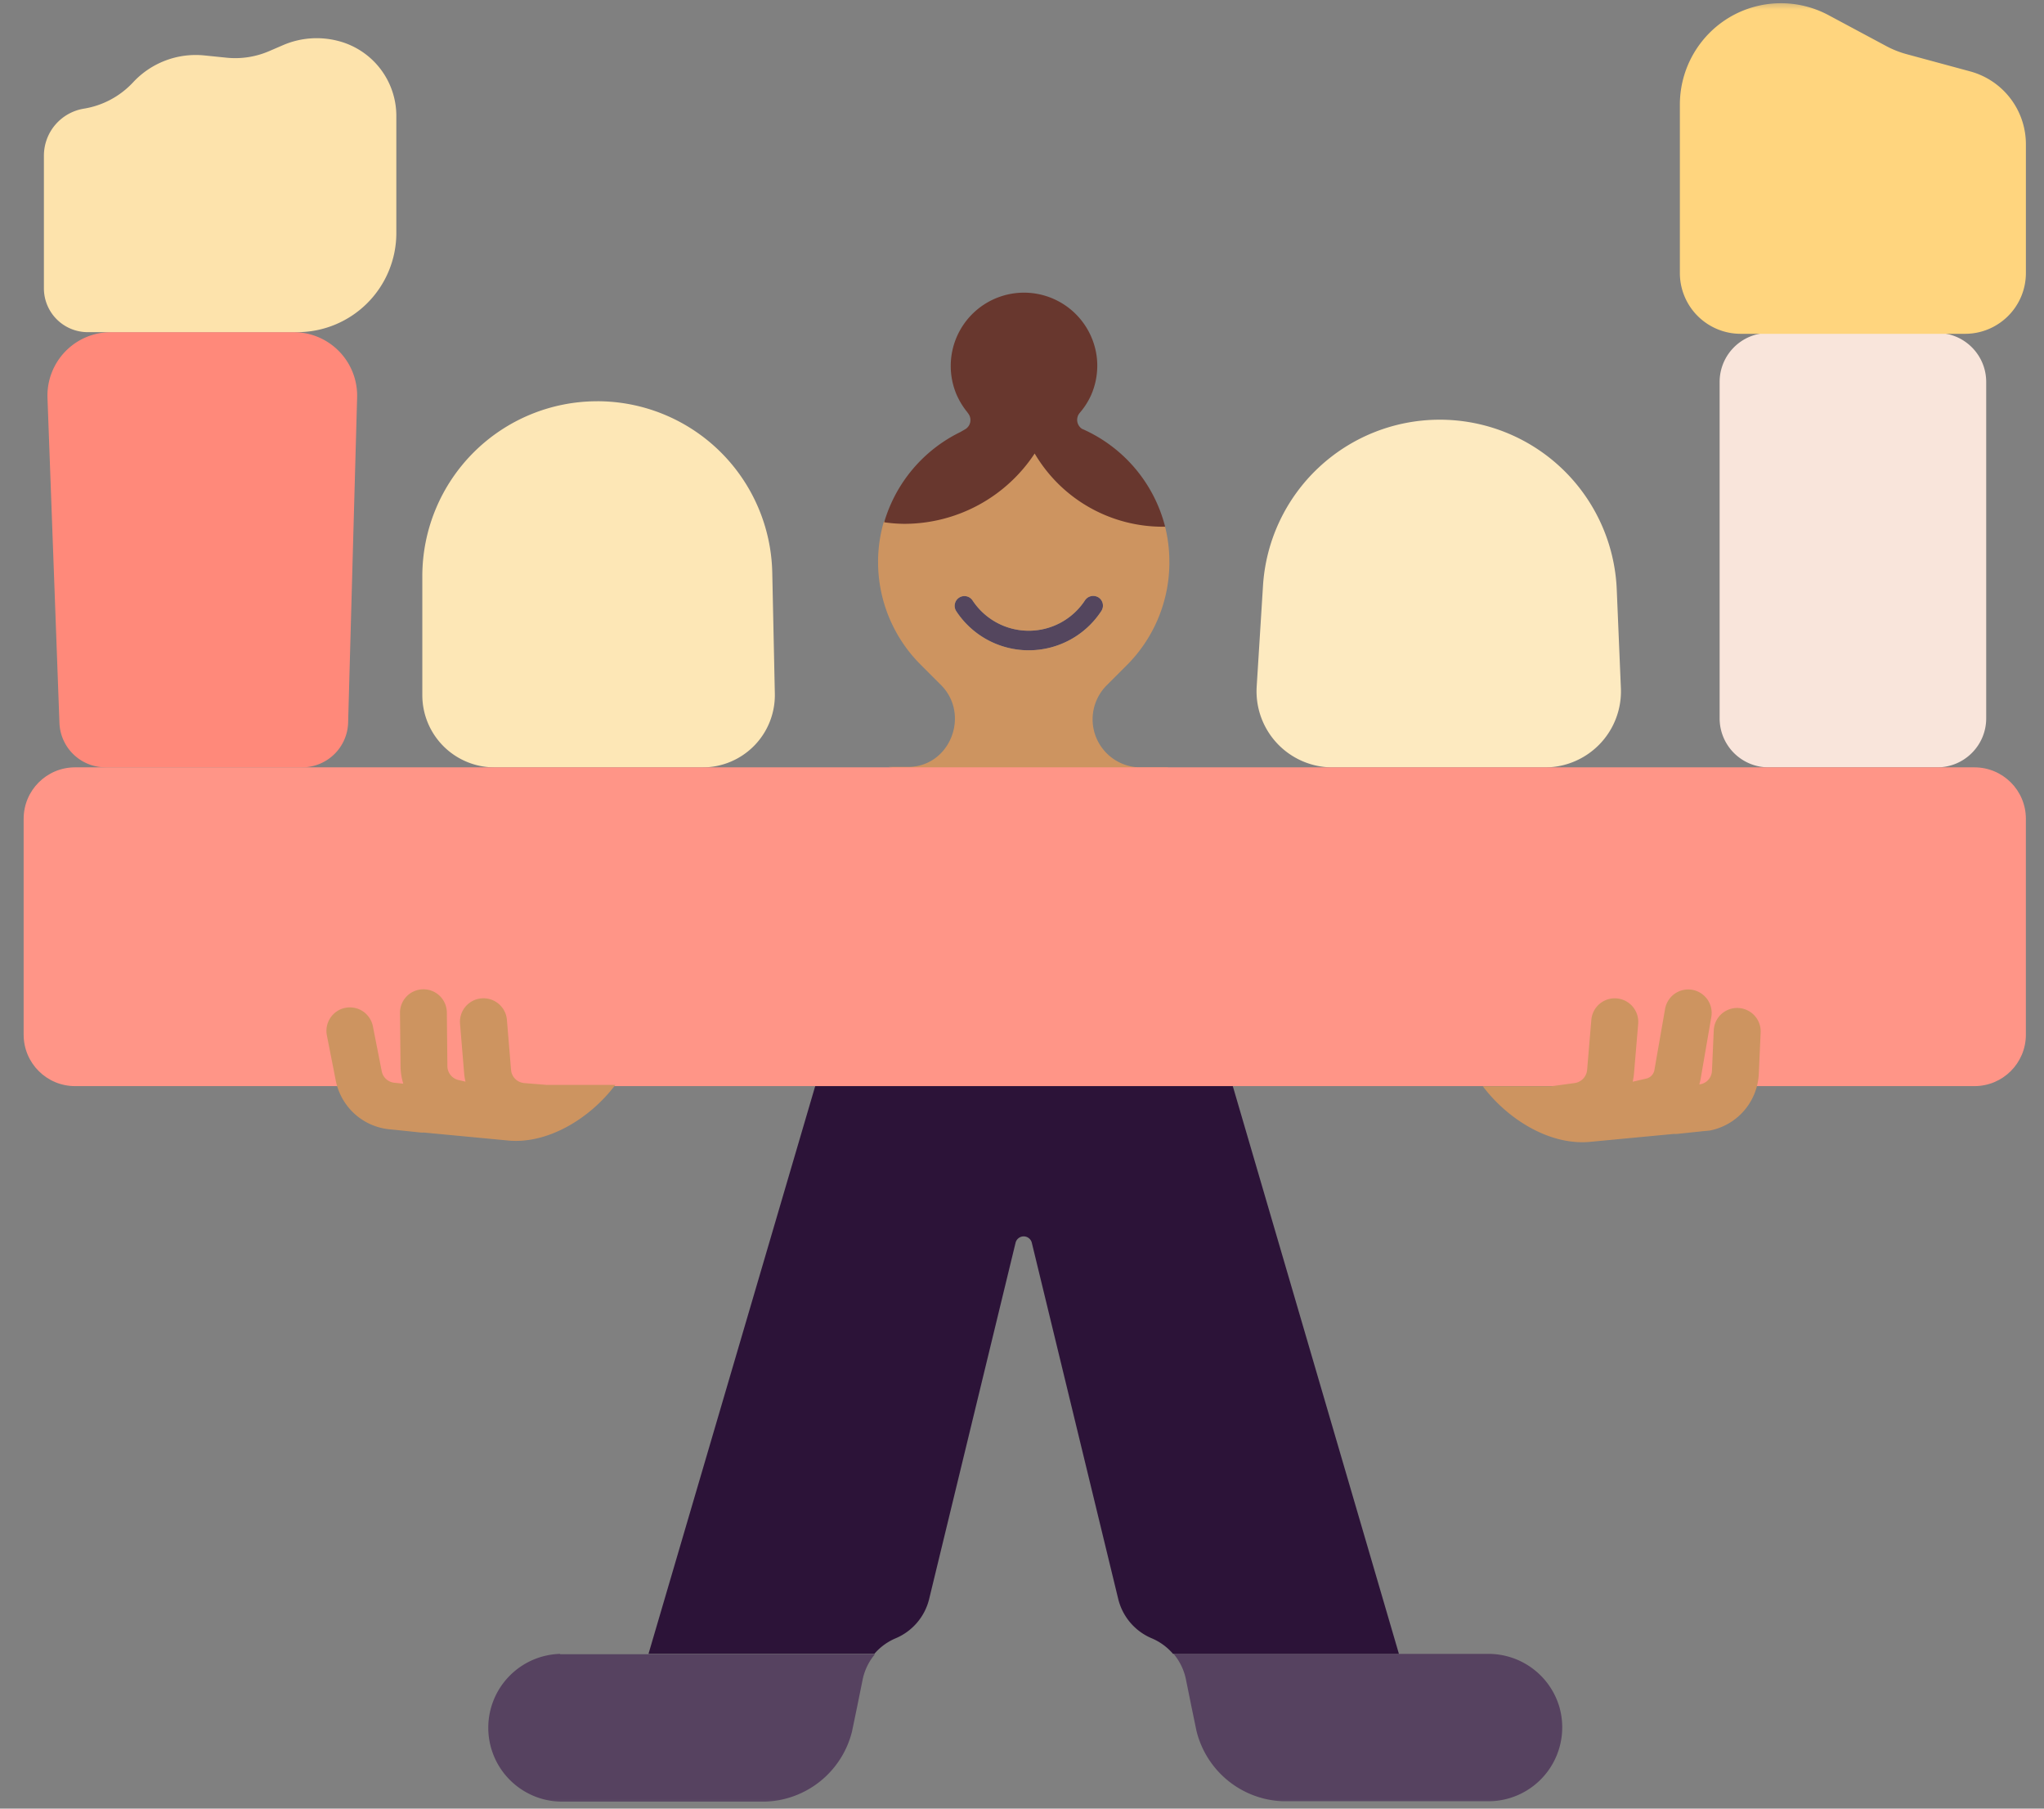 <svg xmlns="http://www.w3.org/2000/svg" width="104" height="92" fill="none" xmlns:v="https://vecta.io/nano"><rect width="100%" height="100%" fill="#808080" stroke="none"/><g clip-path="url(#B)"><mask id="A" maskUnits="userSpaceOnUse" x="0" y="0" width="104" height="92"><path d="M0 0H104V92H0V0Z" fill="#fff"/></mask><g mask="url(#A)"><path d="M28.498 84.128a3.76 3.76 0 0 0-3.654 3.758 3.76 3.76 0 0 0 3.654 3.758h10.447c1.024-.035 2.009-.403 2.805-1.049a4.7 4.7 0 0 0 1.603-2.529l.266-1.284.274-1.352a2.92 2.92 0 0 1 .624-1.284h-16.02v-.02l.001.001zm50.861 2.759c-.22-.793-.693-1.492-1.348-1.99a3.77 3.77 0 0 0-2.277-.769h-16.02c.311.37.526.811.624 1.284l.274 1.352.266 1.284a4.71 4.71 0 0 0 1.603 2.529 4.7 4.7 0 0 0 2.805 1.049h10.459a3.76 3.76 0 0 0 2.972-1.48 3.76 3.76 0 0 0 .641-3.258l.001-.001z" fill="#564260"/><path d="M62.067 52.998l-9.938-.529h-.052l-9.938.529-9.143 31.129h11.492a2.92 2.92 0 0 1 1.093-.795 2.92 2.92 0 0 0 1.081-.794c.294-.345.504-.754.612-1.194l4.4-18.134c.024-.091.077-.171.152-.229s.166-.089.26-.089.185.031.26.089.128.138.152.229l4.4 18.134a2.92 2.92 0 0 0 1.693 1.988 2.92 2.92 0 0 1 1.093.795h11.494l-9.111-31.129z" fill="#2c1338"/><path d="M98.566 16.936h-8.578a2.49 2.49 0 0 0-2.492 2.492v17.113a2.49 2.49 0 0 0 2.492 2.492h8.578c1.377 0 2.493-1.116 2.493-2.492V19.428c0-1.376-1.116-2.492-2.493-2.492z" fill="#f9e5db"/><path d="M30.392 20.411a8.9 8.9 0 0 0-6.296 2.605 8.9 8.9 0 0 0-2.608 6.295v6.05c0 .974.387 1.908 1.076 2.597s1.623 1.076 2.597 1.076h10.59a3.66 3.66 0 0 0 1.423-.287 3.69 3.69 0 0 0 1.201-.816 3.67 3.67 0 0 0 .791-1.217c.18-.454.268-.94.258-1.429l-.131-6.161c-.05-2.328-1.009-4.543-2.673-6.172s-3.899-2.541-6.227-2.542l-.001.001z" fill="#fde7b6"/><path d="M73.258 21.349a9.01 9.01 0 0 0-8.996 8.451l-.322 5.144a3.87 3.87 0 0 0 1.047 2.876 3.87 3.87 0 0 0 2.809 1.215h10.813c.521 0 1.037-.105 1.516-.31a3.87 3.87 0 0 0 1.274-.88 3.85 3.85 0 0 0 .826-1.309 3.87 3.87 0 0 0 .247-1.528l-.211-5.021a9.01 9.01 0 0 0-9.003-8.638z" fill="#fdeac0"/><path d="M5.386 39.034h9.982a2.35 2.35 0 0 0 1.635-.663 2.34 2.34 0 0 0 .71-1.615l.457-16.521a3.23 3.23 0 0 0-.912-2.359 3.23 3.23 0 0 0-1.066-.728c-.401-.168-.831-.254-1.266-.252H5.644a3.23 3.23 0 0 0-2.323.984 3.23 3.23 0 0 0-.905 2.354l.608 16.529c.02.612.278 1.191.719 1.615s1.031.659 1.642.654l.001.002z" fill="#ff897a"/><path d="M17.254 2.096a4.33 4.33 0 0 0-2.85.199l-.719.31a4.35 4.35 0 0 1-2.154.33l-1.129-.115a4.35 4.35 0 0 0-3.637 1.375c-.662.708-1.54 1.177-2.496 1.332-.567.092-1.082.383-1.455.819s-.578.992-.58 1.566v6.758a2.23 2.23 0 0 0 2.226 2.226h10.661c1.338 0 2.621-.531 3.567-1.477s1.478-2.229 1.478-3.567V5.888a3.94 3.94 0 0 0-2.91-3.792h-.002z" fill="#fde3ac"/><path d="M99.994 16.98H88.566a3.09 3.09 0 0 1-1.186-.237c-.376-.156-.717-.385-1.005-.673a3.09 3.09 0 0 1-.67-1.007c-.155-.376-.234-.78-.232-1.187V5.309A5.17 5.17 0 0 1 88.025.865 5.14 5.14 0 0 1 93.05.778l2.902 1.554a4.9 4.9 0 0 0 1.093.433l3.2.867a3.84 3.84 0 0 1 2.834 3.705v6.539c.001.406-.077.809-.231 1.185s-.381.718-.668 1.006a3.1 3.1 0 0 1-1.002.674c-.375.157-.778.238-1.184.239z" fill="#ffd57e"/><path d="M55.896 30.391a.51.51 0 0 0-.373-.068.5.5 0 0 0-.315.211 3.42 3.42 0 0 1-1.236 1.137 3.43 3.43 0 0 1-1.628.412 3.42 3.42 0 0 1-2.864-1.549.5.5 0 0 0-.313-.204c-.127-.025-.259.001-.367.072a.5.5 0 0 0-.213.308c-.029.127-.006.258.062.369a4.41 4.41 0 0 0 1.594 1.468c.645.349 1.367.532 2.101.532a4.41 4.41 0 0 0 3.695-2.001c.072-.11.098-.244.071-.373s-.104-.242-.214-.314z" fill="#54465e"/><path d="M59.269 26.75h-.135a7.55 7.55 0 0 1-6.503-3.733 7.95 7.95 0 0 1-6.634 3.578 7.29 7.29 0 0 1-1.022-.079 7.39 7.39 0 0 0-.298 1.96c-.002.033-.002.066 0 .099a7.37 7.37 0 0 0 .572 2.86 7.38 7.38 0 0 0 1.635 2.415l.99.99c1.511 1.511.465 4.17-1.669 4.17h-.986l9.747 2.409 4.484-2.385h-1.459a2.44 2.44 0 0 1-1.337-.429c-.394-.271-.7-.651-.881-1.094a2.43 2.43 0 0 1-.133-1.398 2.45 2.45 0 0 1 .658-1.241l.994-.994a7.4 7.4 0 0 0 2.206-5.168.79.79 0 0 0 0-.095 7.37 7.37 0 0 0-.227-1.864l-.002-.001zm-3.232 4.329a4.41 4.41 0 0 1-1.594 1.468c-.645.349-1.367.532-2.101.532a4.41 4.41 0 0 1-3.695-2c-.068-.11-.09-.242-.062-.369s.104-.237.213-.308.24-.097.367-.072a.5.5 0 0 1 .313.204c.311.476.736.866 1.236 1.137s1.06.412 1.628.412a3.42 3.42 0 0 0 2.864-1.549.51.51 0 0 1 .315-.211c.128-.027.262-.002.373.068a.49.49 0 0 1 .214.314c.027.129.001.263-.071.373v.001z" fill="#cd9460"/><path d="M55.074 21.826c-.066-.039-.123-.091-.167-.154a.55.55 0 0 1-.09-.208c-.015-.075-.014-.152.003-.227a.54.54 0 0 1 .095-.206l.048-.06.02-.024.06-.072c.193-.244.355-.511.481-.795a3.74 3.74 0 0 0 .306-1.479 3.6 3.6 0 0 0-.139-.998 3.73 3.73 0 0 0-1.873-2.298 3.73 3.73 0 0 0-2.958-.205 3.73 3.73 0 0 0-2.172 2.018 3.73 3.73 0 0 0-.013 2.965 3.95 3.95 0 0 0 .489.819l.024.028.084.115a.55.55 0 0 1 .093.436.55.55 0 0 1-.093.208c-.045.062-.104.113-.17.151l-.234.135a7.43 7.43 0 0 0-3.88 4.591 7.28 7.28 0 0 0 1.022.08 7.95 7.95 0 0 0 6.635-3.578c.666 1.133 1.616 2.073 2.757 2.726s2.432.997 3.746.999h.135a7.44 7.44 0 0 0-1.53-2.969c-.729-.861-1.644-1.545-2.675-2l-.004.002z" fill="#68372e"/><path d="M103.078 41.649c0-1.444-1.171-2.616-2.616-2.616H52.141 3.819c-1.445 0-2.616 1.171-2.616 2.616v10.983c0 1.445 1.171 2.616 2.616 2.616h96.643c1.445 0 2.616-1.171 2.616-2.616V41.649z" fill="#ff9587"/><path d="M26.643 55.089a.73.73 0 0 1-.64-.664l-.211-2.548c-.026-.316-.177-.609-.42-.814a1.2 1.2 0 0 0-.872-.279c-.316.026-.609.177-.814.419s-.305.556-.279.872l.211 2.548a2.84 2.84 0 0 0 .068.398l-.358-.083a.73.73 0 0 1-.564-.704l-.028-2.719a1.19 1.19 0 0 0-.349-.843 1.19 1.19 0 0 0-.843-.349c-.316 0-.62.126-.843.349s-.349.527-.349.843l.028 2.719a3.12 3.12 0 0 0 .139.89l-.457-.048a.73.73 0 0 1-.418-.188c-.115-.106-.193-.246-.222-.4l-.449-2.282c-.03-.154-.091-.3-.177-.43a1.2 1.2 0 0 0-.328-.33 1.18 1.18 0 0 0-.43-.179 1.2 1.2 0 0 0-.466-.001c-.154.03-.3.091-.43.177a1.19 1.19 0 0 0-.33.329 1.2 1.2 0 0 0-.179.43 1.19 1.19 0 0 0-.001.466l.449 2.282a3.1 3.1 0 0 0 .931 1.681c.48.448 1.092.73 1.744.808l.374.036 1.288.135c.042.004.085.004.127 0h.028l4.202.398c2.087.235 4.273-1.141 5.533-2.822h-3.494l-1.169-.095-.002-.002zm61.801-3.816a1.19 1.19 0 0 0-.466.072 1.2 1.2 0 0 0-.402.246 1.19 1.19 0 0 0-.38.843l-.091 2.039a.72.72 0 0 1-.644.688 2.61 2.61 0 0 0 .072-.302l.541-3.136a1.19 1.19 0 0 0-.205-.89 1.19 1.19 0 0 0-1.239-.471 1.19 1.19 0 0 0-.745.53 1.22 1.22 0 0 0-.166.435l-.541 3.097a.54.54 0 0 1-.134.277.55.55 0 0 1-.263.16l-.708.163a3.57 3.57 0 0 0 .064-.398l.215-2.548c.026-.316-.074-.63-.279-.872a1.2 1.2 0 0 0-.814-.42c-.316-.027-.63.074-.872.279s-.393.498-.419.814l-.215 2.548a.74.74 0 0 1-.656.668l-1.161.159h-3.49c1.26 1.681 3.442 3.057 5.533 2.822l4.198-.397h.032a.73.73 0 0 0 .127 0l1.28-.135.378-.036a3.09 3.09 0 0 0 2.496-2.91l.091-2.039a1.19 1.19 0 0 0-.058-.472c-.051-.152-.132-.292-.238-.411a1.19 1.19 0 0 0-.841-.401v-.002z" fill="#cd9460"/></g></g><defs><clipPath id="B"><path fill="#fff" d="M0 0h104v92H0z"/></clipPath></defs></svg>